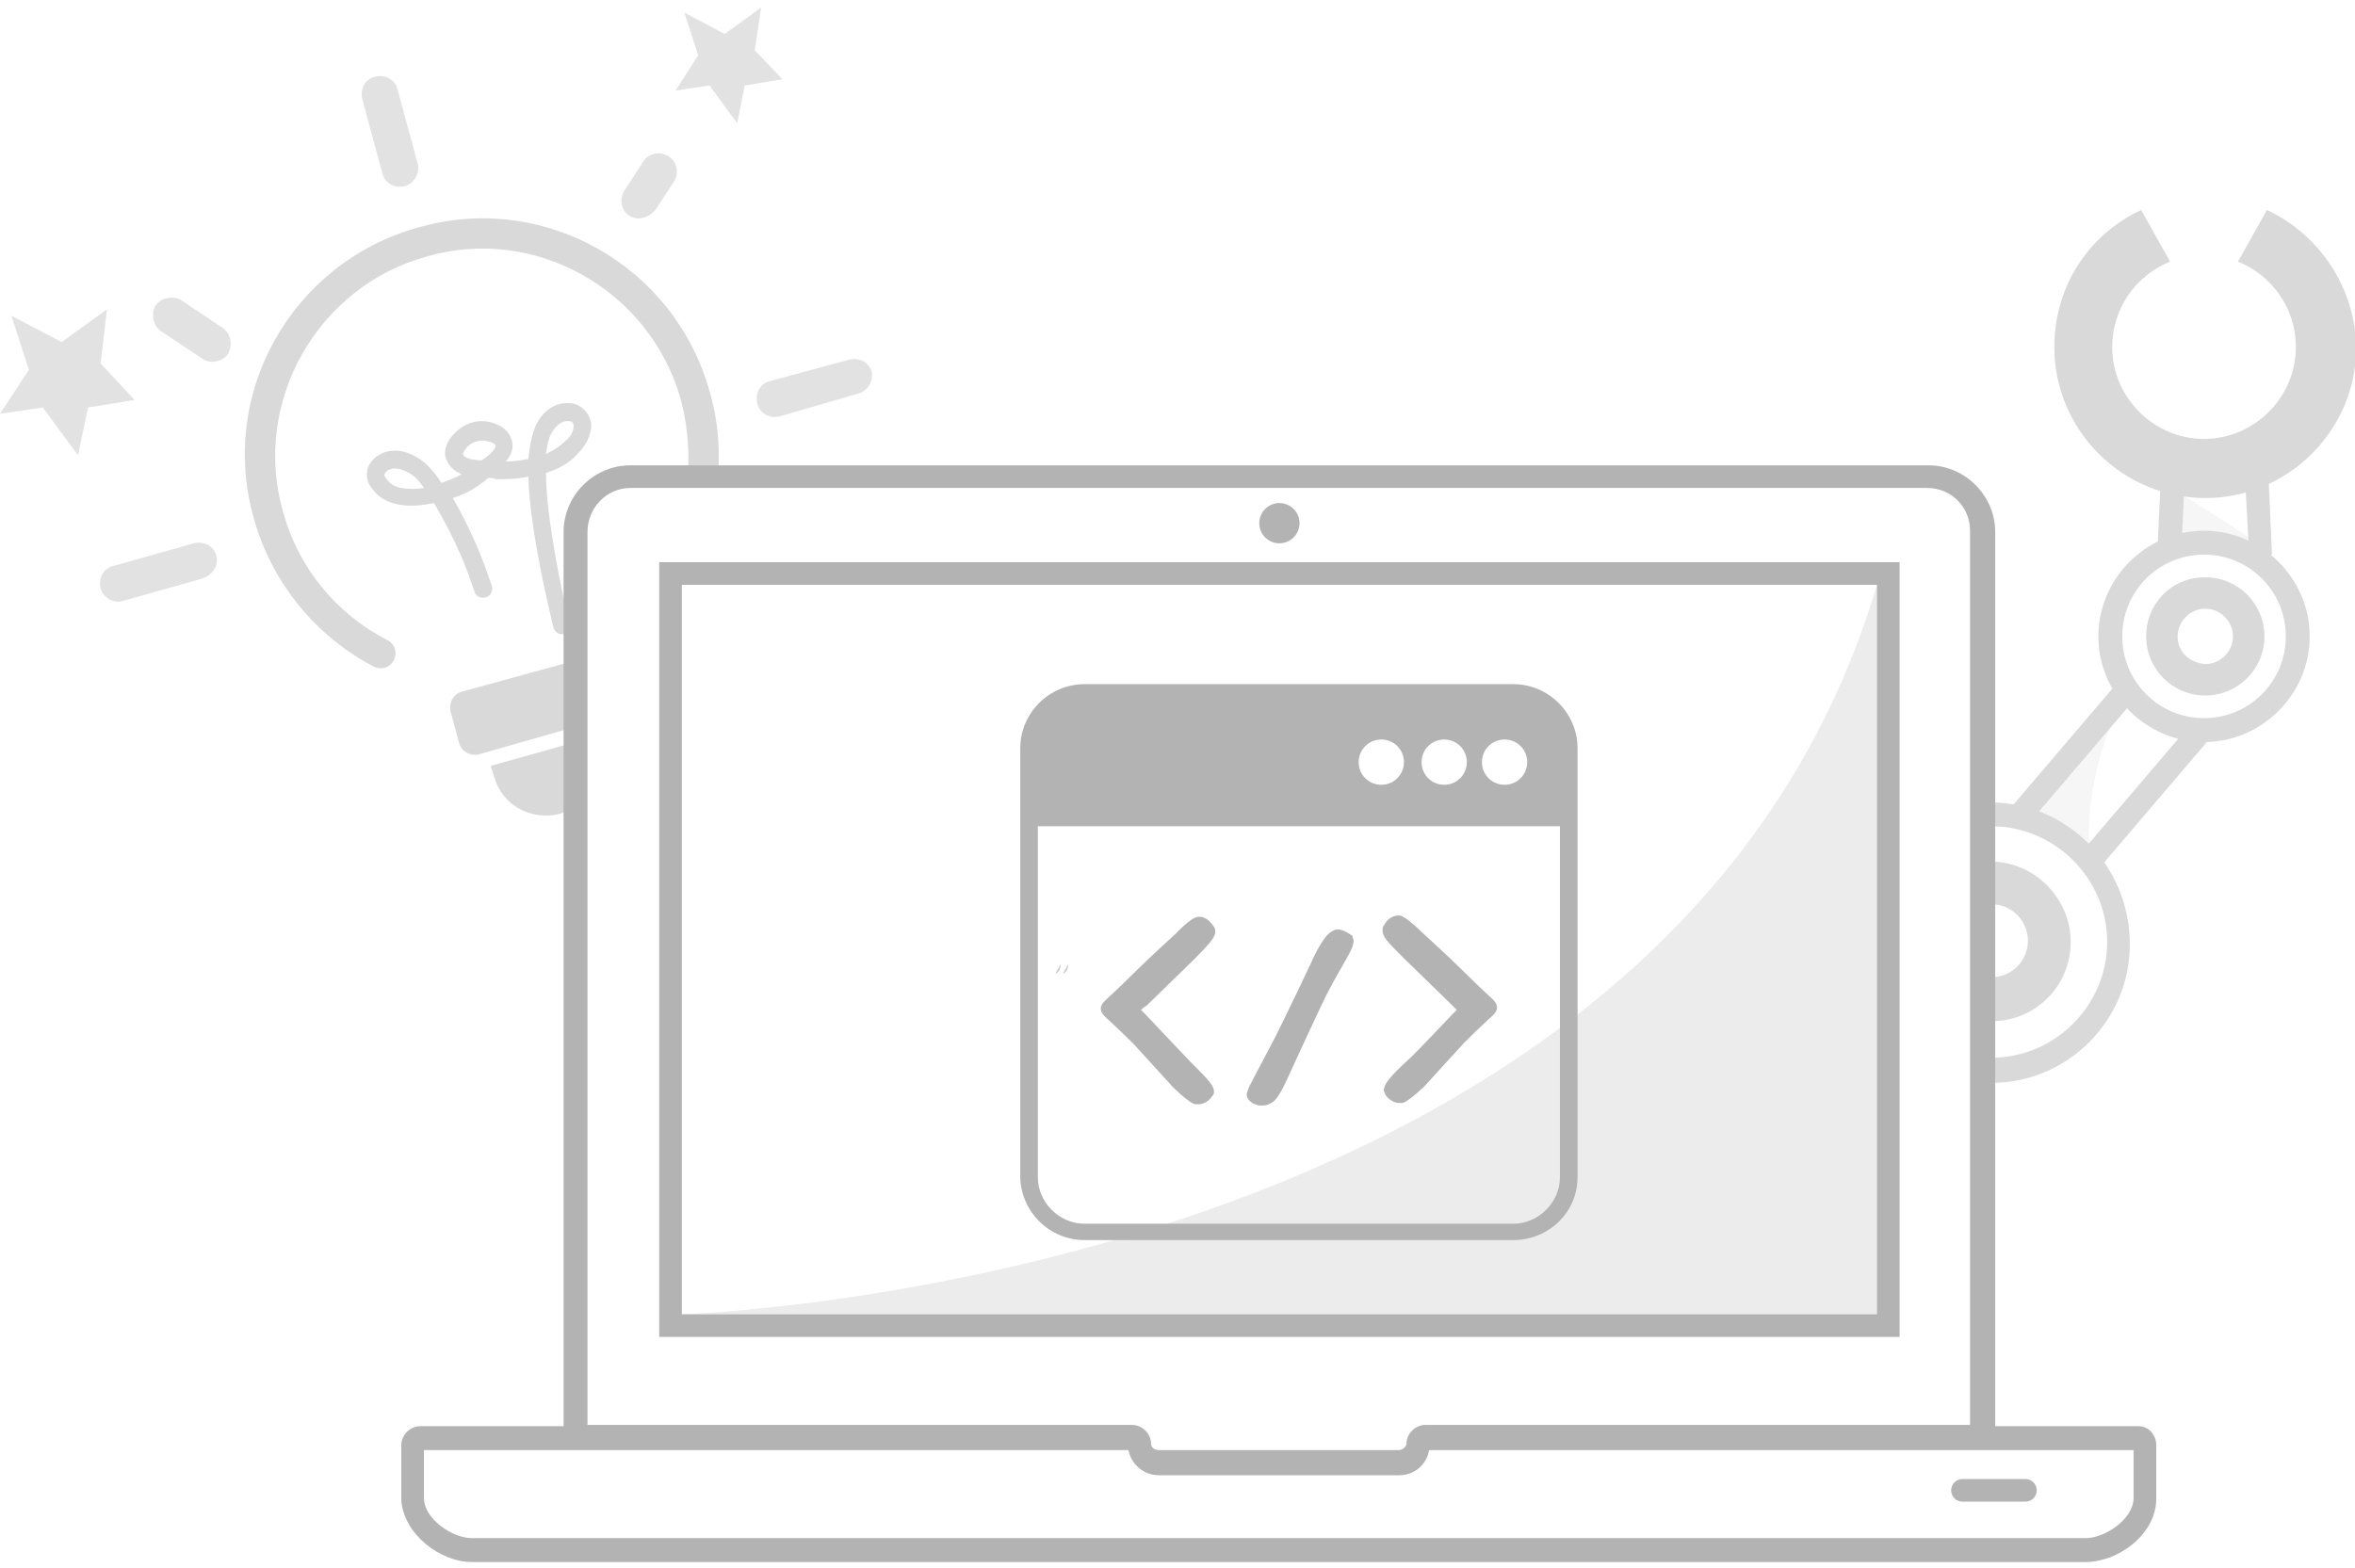 <?xml version="1.0" encoding="utf-8"?>
<!-- Generator: Adobe Illustrator 19.0.0, SVG Export Plug-In . SVG Version: 6.00 Build 0)  -->
<svg version="1.1" id="Capa_1" xmlns="http://www.w3.org/2000/svg" xmlns:xlink="http://www.w3.org/1999/xlink" x="0px" y="0px"
	 viewBox="0 0 187.2 124.7" style="enable-background:new 0 0 187.2 124.7;" xml:space="preserve">
<style type="text/css">
	.st0{opacity:0.5;}
	.st1{opacity:0.75;}
	.st2{fill:#B3B3B3;}
	.st3{opacity:0.25;}
</style>
<g id="XMLID_5_">
	<g id="XMLID_146_" class="st0">
		<g id="XMLID_181_" class="st1">
			<path id="XMLID_186_" class="st2" d="M68.2,31.3L68.2,31.3L62,33.1c-0.8,0.2-1.6-0.2-1.8-1c-0.2-0.8,0.2-1.6,1-1.8c0,0,0,0,0,0
				l6.3-1.7c0.8-0.2,1.6,0.2,1.8,1C69.4,30.3,69,31.1,68.2,31.3z"/>
			<path id="XMLID_185_" class="st2" d="M16.1,46C16.1,46,16.1,46,16.1,46l-6.4,1.8C9,48,8.2,47.5,8,46.8c-0.2-0.8,0.2-1.6,1-1.8
				c0,0,0,0,0,0l6.4-1.8c0.8-0.2,1.6,0.2,1.8,1C17.4,45,16.9,45.7,16.1,46z"/>
			<path id="XMLID_184_" class="st2" d="M32.2,14.8L32.2,14.8c-0.8,0.2-1.6-0.2-1.8-1l-1.6-5.9c-0.2-0.8,0.2-1.6,1-1.8l0,0
				c0.8-0.2,1.6,0.2,1.8,1l1.6,5.9C33.4,13.8,32.9,14.6,32.2,14.8z"/>
			<path id="XMLID_183_" class="st2" d="M51.2,17.3c-0.4,0.1-0.7,0.1-1.1-0.1c-0.7-0.4-0.9-1.3-0.5-2l1.5-2.3c0.4-0.7,1.3-0.9,2-0.5
				c0.7,0.4,0.9,1.3,0.5,2l-1.5,2.3C51.9,16.9,51.6,17.2,51.2,17.3z"/>
			<path id="XMLID_182_" class="st2" d="M17.3,28.7c-0.4,0.1-0.7,0.1-1.1-0.1l-3.3-2.2c-0.7-0.4-0.9-1.3-0.6-2
				c0.4-0.7,1.3-0.9,2-0.6l3.3,2.2c0.7,0.4,0.9,1.3,0.6,2C18,28.4,17.7,28.6,17.3,28.7z"/>
		</g>
		<g id="XMLID_162_">
			<path id="XMLID_169_" class="st2" d="M45.6,32.1c-0.9-0.2-2.2,0.1-3,1.7c-0.3,0.7-0.5,1.6-0.6,2.7c-0.6,0.1-1.2,0.2-1.8,0.2
				c0.7-0.8,0.6-1.5,0.4-1.9c-0.3-0.9-1.8-1.6-3.1-1.2c-1.3,0.4-2.3,1.7-2.1,2.7c0.1,0.3,0.3,1,1.3,1.4c-0.5,0.3-1.1,0.5-1.6,0.7
				c-0.6-0.9-1.2-1.6-1.9-2c-1.6-1-2.9-0.5-3.5,0.1c-0.6,0.6-0.7,1.4-0.3,2.1c0.5,0.8,1.2,1.3,2.2,1.5c0.9,0.2,1.9,0.1,2.9-0.1
				c1.8,3.1,2.5,4.9,3.2,7c0.1,0.4,0.5,0.6,0.9,0.5c0.4-0.1,0.6-0.5,0.5-0.9c-0.3-0.8-1-3.3-3.1-7c0.9-0.3,1.7-0.7,2.3-1.2
				c0.2-0.1,0.3-0.2,0.5-0.4c0.2,0,0.4,0,0.6,0.1c0.8,0,1.7,0,2.6-0.2c0.1,4.3,1.8,11.2,2,12c0.1,0.4,0.5,0.6,0.8,0.5
				c0.4-0.1,0.6-0.5,0.5-0.8c-0.6-2.2-1.9-8.5-1.9-12c1-0.3,1.9-0.8,2.5-1.5c0.7-0.7,1.1-1.5,1.1-2.4C46.9,33,46.4,32.3,45.6,32.1z
				 M31.9,38.8c-0.6-0.1-1-0.4-1.3-0.9c-0.1-0.1,0-0.3,0.1-0.4c0.3-0.3,0.9-0.4,1.8,0.1c0.4,0.2,0.8,0.6,1.2,1.2
				C33.1,38.9,32.5,38.9,31.9,38.8z M38.3,36.6c-1,0-1.5-0.3-1.5-0.5c0-0.2,0.5-0.9,1.1-1c0.6-0.2,1.4,0.1,1.5,0.3
				C39.4,35.6,39.2,36,38.3,36.6z M44.9,35.1c-0.4,0.4-0.9,0.7-1.5,1c0.1-0.7,0.2-1.2,0.4-1.6c0.5-0.9,1.1-1.1,1.5-1
				c0.2,0,0.3,0.2,0.3,0.3C45.6,34.3,45.4,34.7,44.9,35.1z"/>
			<g id="XMLID_167_">
				<path id="XMLID_93_" class="st2" d="M54.1,31.7c0.5,1.9,0.7,3.8,0.6,5.7c0.8,0.1,1.6,0.5,2.3,1c0.3-2.4,0.1-4.9-0.6-7.3
					c-2.8-10-13.2-15.9-23.2-13c-10,2.8-15.9,13.2-13,23.2c1.4,5,4.9,9.3,9.5,11.7c0.6,0.3,1.3,0.1,1.6-0.5c0.3-0.6,0.1-1.3-0.5-1.6
					c-4.1-2.1-7.1-5.8-8.3-10.2c-2.5-8.7,2.7-17.9,11.4-20.3C42.5,17.9,51.6,23,54.1,31.7z"/>
			</g>
			<path id="XMLID_111_" class="st2" d="M45.4,64.3c-0.1-1.6,0-3.2,0-4.8c0-0.1,0-0.3,0-0.4L39,60.9l0.3,0.9
				c0.6,2.2,2.9,3.5,5.2,2.9l1-0.3C45.4,64.4,45.4,64.3,45.4,64.3z"/>
			<path id="XMLID_91_" class="st2" d="M45.7,57.1c0-0.4,0-0.9-0.1-1.3c0,0.2,0.1,0.4,0.1,0.7c0-0.2-0.1-0.5-0.1-0.7
				c-0.2-1.2-0.1-2.3,0.2-3.3L36.7,55c-0.7,0.2-1,0.9-0.9,1.5l0.7,2.6c0.2,0.7,0.9,1,1.5,0.9l7.7-2.2C45.8,57.6,45.8,57.4,45.7,57.1
				z"/>
		</g>
		<g id="XMLID_150_" class="st1">
			<polygon id="XMLID_158_" class="st2" points="60,4 60.5,0.6 57.6,2.7 54.4,1 55.5,4.4 53.7,7.2 56.4,6.8 58.6,9.8 59.2,6.8 
				62.2,6.3 			"/>
			<polygon id="XMLID_157_" class="st2" points="59.4,4.2 61,5.9 58.7,6.3 58.3,8.4 56.7,6.1 55,6.4 56.2,4.5 55.5,2.2 57.7,3.3 
				59.7,1.9 			"/>
		</g>
		<g id="XMLID_147_" class="st1">
			<polygon id="XMLID_149_" class="st2" points="8,28.9 8.5,24.6 4.9,27.2 0.9,25.1 2.3,29.4 0,32.9 3.4,32.4 6.2,36.2 7,32.4 
				10.7,31.8 			"/>
			<polygon id="XMLID_148_" class="st2" points="7.2,29.1 9.2,31.2 6.3,31.7 5.8,34.3 3.8,31.5 1.6,31.8 3.1,29.5 2.2,26.6 5,28 
				7.6,26.2 			"/>
		</g>
	</g>
	<g id="XMLID_109_" class="st0">
		<g id="XMLID_144_">
			
				<rect id="XMLID_145_" x="163.7" y="62.4" transform="matrix(-0.649 0.761 -0.761 -0.649 329.239 -25.178)" class="st2" width="13.5" height="1.9"/>
		</g>
		<g id="XMLID_142_">
			
				<rect id="XMLID_143_" x="158.2" y="58.8" transform="matrix(-0.649 0.761 -0.761 -0.649 317.262 -26.811)" class="st2" width="13.1" height="1.9"/>
		</g>
		<g id="XMLID_139_">
			<g id="XMLID_140_">
				<polygon id="XMLID_141_" class="st2" points="178.8,44.2 180.6,44.1 180.2,35.1 171.9,35.1 171.5,43.6 173.4,43.7 173.7,37 
					178.4,37 				"/>
			</g>
		</g>
		<g id="XMLID_134_">
			<path id="XMLID_135_" class="st2" d="M166.8,50.6c0-4.6,3.8-8.4,8.4-8.4s8.4,3.8,8.4,8.4s-3.8,8.4-8.4,8.4S166.8,55.2,166.8,50.6
				z M168.7,50.6c0,3.6,2.9,6.5,6.5,6.5s6.5-2.9,6.5-6.5s-2.9-6.5-6.5-6.5S168.7,47,168.7,50.6z"/>
		</g>
		<g id="XMLID_129_">
			<g id="XMLID_130_">
				<path id="XMLID_131_" class="st2" d="M170.6,50.6c0,2.6,2.1,4.7,4.7,4.7c2.6,0,4.7-2.1,4.7-4.7s-2.1-4.7-4.7-4.7
					C172.6,45.9,170.6,48,170.6,50.6z M173.1,50.6c0-1.2,1-2.2,2.2-2.2c1.2,0,2.2,1,2.2,2.2c0,1.2-1,2.2-2.2,2.2
					C174,52.7,173.1,51.8,173.1,50.6z"/>
			</g>
		</g>
		<g id="XMLID_125_">
			<path id="XMLID_187_" class="st2" d="M158.2,63.8c-0.2,0-0.4,0-0.6,0c0.1,0.6,0.1,1.3,0,1.9c0.2,0,0.5,0,0.7,0
				c5,0,9.2,4.1,9.2,9.2c0,5-4.1,9.2-9.2,9.2c-0.3,0-0.6,0-0.9,0c0,0.6-0.1,1.3-0.2,1.9c0.4,0,0.7,0.1,1.1,0.1c6.1,0,11-5,11-11
				C169.3,68.8,164.3,63.8,158.2,63.8z"/>
		</g>
		<g id="XMLID_117_">
			<g id="XMLID_119_">
				<path id="XMLID_190_" class="st2" d="M158.2,68.5c-0.2,0-0.4,0-0.6,0c0,0.3,0.1,0.6,0.1,0.9c0,0.9,0,1.7,0,2.6
					c0.2,0,0.4-0.1,0.6-0.1c1.6,0,2.9,1.3,2.9,2.9c0,1.6-1.3,2.9-2.9,2.9c-0.3,0-0.5,0-0.7-0.1c0,1,0,2-0.1,3c0,0.2,0,0.3,0,0.5
					c0.3,0,0.5,0.1,0.8,0.1c3.5,0,6.3-2.8,6.3-6.3C164.6,71.4,161.7,68.5,158.2,68.5z"/>
			</g>
		</g>
		<g id="XMLID_115_">
			<path id="XMLID_116_" class="st2" d="M180.2,16.7l-0.9,1.6l-1.4,2.5c2.7,1.1,4.6,3.7,4.6,6.8c0,4-3.3,7.3-7.3,7.3
				c-4,0-7.3-3.3-7.3-7.3c0-3.1,1.9-5.7,4.6-6.8l-1.4-2.5l-0.9-1.6c-4.1,1.9-6.9,6-6.9,10.9c0,6.6,5.4,12,12,12c6.6,0,12-5.4,12-12
				C187.2,22.8,184.3,18.6,180.2,16.7z"/>
		</g>
		<g id="XMLID_113_" class="st3">
			<path id="XMLID_114_" class="st2" d="M169.1,54.8c0,0-3.5,6.1-3,12.7c-2.4-1.1-5.5-2.7-5.5-2.7L169.1,54.8z"/>
		</g>
		<g id="XMLID_110_" class="st3">
			<polygon id="XMLID_112_" class="st2" points="173.6,39.4 179.7,43.3 173.1,43.1 172.4,39.4 			"/>
		</g>
	</g>
	<g id="XMLID_7_">
		<g id="XMLID_97_">
			<g id="XMLID_106_" class="st3">
				<path id="XMLID_107_" class="st2" d="M84.3,76.7c-0.1,0.2-0.3,0.5-0.4,0.7C84.2,77.3,84.3,77,84.3,76.7z"/>
			</g>
			<g id="XMLID_103_" class="st3">
				<g id="XMLID_104_">
					<path id="XMLID_105_" class="st2" d="M84.3,76.7c-0.1,0.2-0.3,0.5-0.4,0.7C84.2,77.3,84.3,77,84.3,76.7z"/>
				</g>
			</g>
			<g id="XMLID_101_" class="st3">
				<path id="XMLID_102_" class="st2" d="M84.3,76.7c-0.1,0.2-0.3,0.5-0.4,0.7C84.2,77.3,84.3,77,84.3,76.7z"/>
			</g>
			<g id="XMLID_98_" class="st3">
				<g id="XMLID_99_">
					<path id="XMLID_100_" class="st2" d="M84.3,76.7c-0.1,0.2-0.3,0.5-0.4,0.7C84.2,77.3,84.3,77,84.3,76.7z"/>
				</g>
			</g>
		</g>
		<g id="XMLID_83_">
			<g id="XMLID_95_" class="st3">
				<path id="XMLID_96_" class="st2" d="M84.9,76.7c-0.1,0.2-0.3,0.5-0.4,0.7C84.8,77.3,84.9,77,84.9,76.7z"/>
			</g>
			<g id="XMLID_90_" class="st3">
				<g id="XMLID_92_">
					<path id="XMLID_94_" class="st2" d="M84.9,76.7c-0.1,0.2-0.3,0.5-0.4,0.7C84.8,77.3,84.9,77,84.9,76.7z"/>
				</g>
			</g>
			<g id="XMLID_87_" class="st3">
				<path id="XMLID_89_" class="st2" d="M84.9,76.7c-0.1,0.2-0.3,0.5-0.4,0.7C84.8,77.3,84.9,77,84.9,76.7z"/>
			</g>
			<g id="XMLID_84_" class="st3">
				<g id="XMLID_85_">
					<path id="XMLID_86_" class="st2" d="M84.9,76.7c-0.1,0.2-0.3,0.5-0.4,0.7C84.8,77.3,84.9,77,84.9,76.7z"/>
				</g>
			</g>
		</g>
		<g id="XMLID_69_">
			<g id="XMLID_79_">
				<path id="XMLID_80_" class="st2" d="M151,44.7H52.4v61.6H151V44.7z M54.2,104.5v-58h95v58H54.2z"/>
			</g>
			<g id="XMLID_77_">
				<circle id="XMLID_78_" class="st2" cx="101.7" cy="41.6" r="1.6"/>
			</g>
			<g id="XMLID_75_">
				<path id="XMLID_76_" class="st2" d="M161,117.6h-5c-0.5,0-0.9,0.4-0.9,0.9c0,0.5,0.4,0.9,0.9,0.9h5c0.5,0,0.9-0.4,0.9-0.9
					C161.9,118,161.5,117.6,161,117.6z"/>
			</g>
			<g id="XMLID_70_">
				<path id="XMLID_71_" class="st2" d="M170,113.4h-11.4V42.3c0-2.9-2.4-5.3-5.3-5.3H50.1c-2.9,0-5.3,2.4-5.3,5.3v71.1H33.4
					c-0.8,0-1.5,0.7-1.5,1.5v4.2c0,0.1,0,0.1,0,0.2c0.2,2.7,3.1,4.9,5.6,4.9h128.3c2.5,0,5.5-2.1,5.6-4.9c0,0,0-0.1,0-0.2v-4.2
					C171.4,114.1,170.8,113.4,170,113.4z M165.8,122.3H37.5c-1.5,0-3.8-1.5-3.8-3.2l0-0.1v-3.7h56c0.2,1.1,1.2,2,2.4,2h19.1
					c1.2,0,2.2-0.8,2.4-2h56v3.7l0,0.1C169.6,120.8,167.3,122.3,165.8,122.3z M50.1,38.8h103.1c1.9,0,3.4,1.5,3.4,3.4v71.1h-43.3
					c-0.8,0-1.5,0.7-1.5,1.5c0,0.2-0.3,0.5-0.6,0.5H92.1c-0.3,0-0.6-0.2-0.6-0.5c0-0.8-0.7-1.5-1.5-1.5H46.7V42.3
					C46.7,40.4,48.2,38.8,50.1,38.8z"/>
			</g>
		</g>
		<g id="XMLID_10_">
			<g id="XMLID_65_">
				<path id="XMLID_66_" class="st2" d="M120.3,98.6H86.2c-2.8,0-5.1-2.3-5.1-5.1V59.5c0-2.8,2.3-5.1,5.1-5.1h34.1
					c2.8,0,5.1,2.3,5.1,5.1v34.1C125.4,96.4,123.1,98.6,120.3,98.6z M86.2,55.8c-2,0-3.7,1.7-3.7,3.7v34.1c0,2,1.7,3.7,3.7,3.7h34.1
					c2,0,3.7-1.7,3.7-3.7V59.5c0-2-1.7-3.7-3.7-3.7H86.2z"/>
			</g>
			<g id="XMLID_42_">
				<g id="XMLID_58_">
					<path id="XMLID_59_" class="st2" d="M96.5,86.8c0,0.1,0,0.2-0.1,0.3c-0.3,0.5-0.8,0.7-1.1,0.7c-0.1,0-0.2,0-0.3,0
						c-0.5-0.1-1.8-1.4-1.8-1.4s-1.9-2.1-3.1-3.4c-1.3-1.3-2-1.9-2.3-2.2c-0.2-0.2-0.3-0.4-0.3-0.6c0-0.2,0.1-0.4,0.3-0.6
						c0.3-0.3,1-0.9,2.3-2.2c1.2-1.2,3.4-3.2,3.4-3.2s1.1-1.2,1.7-1.3c0.1,0,0.1,0,0.2,0c0.3,0,0.7,0.2,1.1,0.8
						c0.1,0.1,0.1,0.3,0.1,0.4c0,0.4-0.4,0.9-1.7,2.2c-0.3,0.3-3.8,3.7-3.8,3.7S91,80,90.7,80.3c0.2,0.2,0.4,0.4,0.4,0.4
						s3.2,3.4,3.5,3.7C96,85.8,96.5,86.3,96.5,86.8z"/>
				</g>
				<g id="XMLID_55_">
					<path id="XMLID_56_" class="st2" d="M107.6,74.8c0,0.7-0.8,1.7-2,4c-0.3,0.5-3.1,6.6-3.1,6.6s-0.8,1.9-1.3,2.2
						c-0.3,0.2-0.5,0.3-0.8,0.3c-0.1,0-0.2,0-0.3,0c-0.5-0.1-1-0.4-1-0.9c0-0.1,0.1-0.3,0.2-0.6c0.3-0.6,0.9-1.7,2.1-4
						c1.1-2.2,2.8-5.8,2.8-5.8s0.9-2.1,1.6-2.5c0.2-0.1,0.3-0.2,0.5-0.2c0.3,0,0.6,0.1,1.2,0.5C107.5,74.5,107.6,74.7,107.6,74.8z"
						/>
				</g>
				<g id="XMLID_43_">
					<path id="XMLID_44_" class="st2" d="M115.4,80.7c0,0,0.2-0.2,0.4-0.4c-0.2-0.2-0.4-0.4-0.4-0.4s-3.5-3.4-3.8-3.7
						c-1.3-1.3-1.7-1.7-1.7-2.2c0-0.1,0-0.3,0.1-0.4c0.3-0.6,0.8-0.8,1.1-0.8c0.1,0,0.1,0,0.2,0c0.5,0.1,1.7,1.3,1.7,1.3
						s2.2,2,3.4,3.2c1.3,1.3,2,1.9,2.3,2.2c0.2,0.2,0.3,0.4,0.3,0.6s-0.1,0.4-0.3,0.6c-0.3,0.3-1,0.9-2.3,2.2
						c-1.2,1.3-3.1,3.4-3.1,3.4s-1.2,1.2-1.8,1.4c-0.1,0-0.2,0-0.3,0c-0.3,0-0.8-0.2-1.1-0.7c0-0.1-0.1-0.2-0.1-0.3
						c0-0.5,0.5-1.1,1.9-2.4C112.1,84.2,115.4,80.7,115.4,80.7z"/>
				</g>
			</g>
			<g id="XMLID_11_">
				<path id="XMLID_12_" class="st2" d="M119.7,55.1H86.8c-2.8,0-5,2.2-5,5v5.6h42.9v-5.6C124.7,57.3,122.5,55.1,119.7,55.1z
					 M109.8,62.4c-1,0-1.8-0.8-1.8-1.8s0.8-1.8,1.8-1.8c1,0,1.8,0.8,1.8,1.8S110.8,62.4,109.8,62.4z M114.8,62.4
					c-1,0-1.8-0.8-1.8-1.8s0.8-1.8,1.8-1.8c1,0,1.8,0.8,1.8,1.8S115.8,62.4,114.8,62.4z M119.6,62.4c-1,0-1.8-0.8-1.8-1.8
					s0.8-1.8,1.8-1.8s1.8,0.8,1.8,1.8S120.6,62.4,119.6,62.4z"/>
			</g>
		</g>
		<g id="XMLID_8_" class="st3">
			<path id="XMLID_9_" class="st2" d="M54.2,104.5c0,0,78.5-2.3,95-58c0,37.1,0,58,0,58H54.2z"/>
		</g>
	</g>
</g>
</svg>
